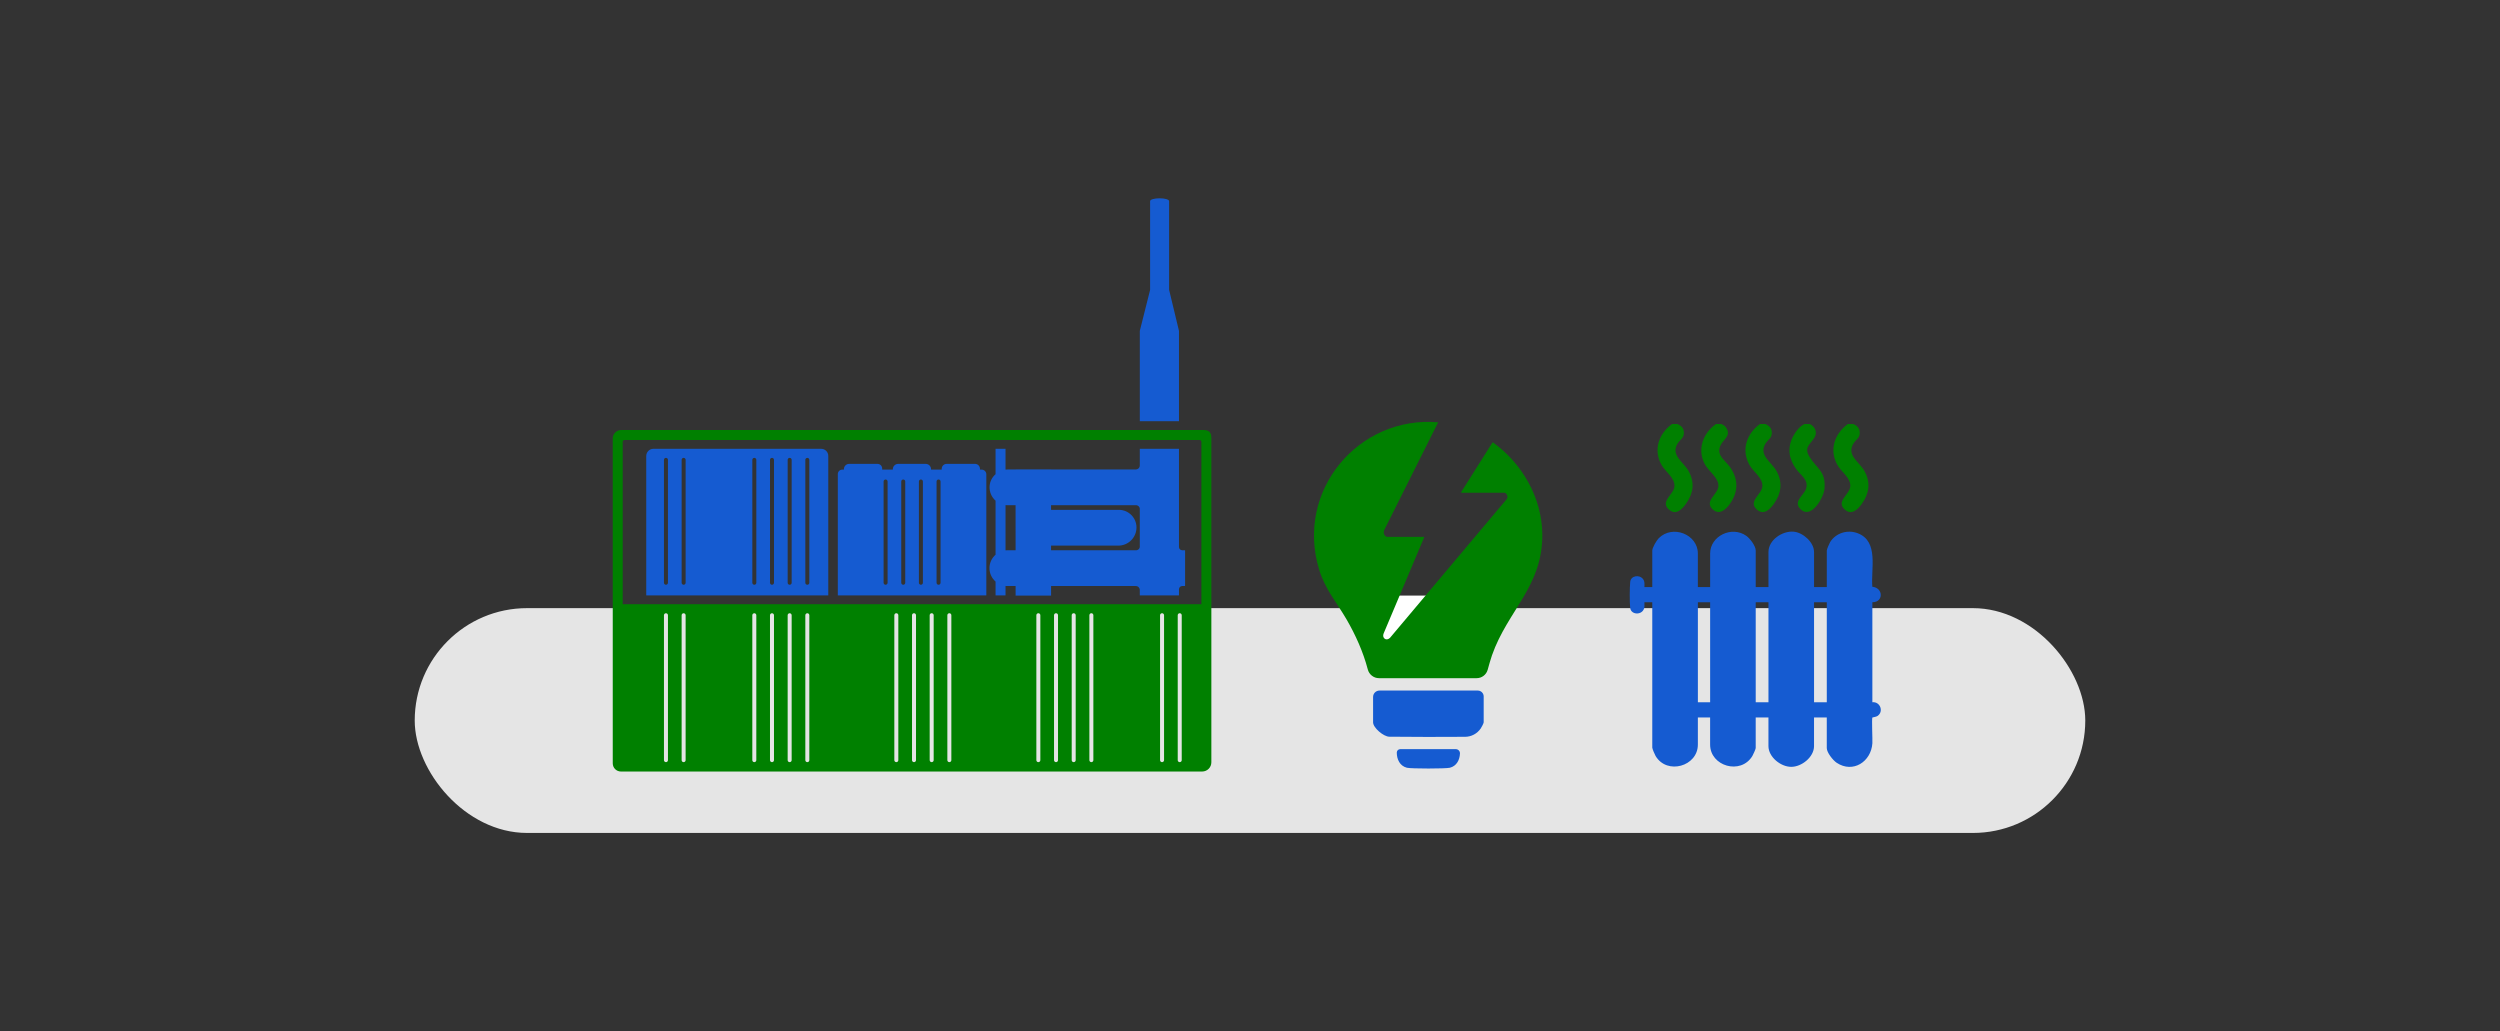 <?xml version="1.0" encoding="UTF-8"?>
<svg id="a" data-name="Layer 1" xmlns="http://www.w3.org/2000/svg" viewBox="0 0 400 165">
  <rect x="0" y="0" width="400" height="165" fill="#333333" stroke="none"/>
  <rect x="66.355" y="97.302" width="267.29" height="35.97" rx="17.985" ry="17.985" fill="#e5e5e5"/>
  <g id="b" data-name="c">
    <g>
      <g>
        <path d="M103.4,95.265h29.124v-22.321c0-.628-.509-1.136-1.136-1.136h-26.838c-.635,0-1.15.515-1.15,1.15,0,0,0,22.307,0,22.307ZM128.853,73.577c0-.177.143-.32.32-.32s.32.143.32.32v19.665c0,.177-.143.32-.32.32s-.32-.143-.32-.32v-19.665ZM126.026,73.577c0-.177.143-.32.32-.32s.32.143.32.32v19.665c0,.177-.143.32-.32.32s-.32-.143-.32-.32v-19.665ZM123.198,73.577c0-.177.143-.32.32-.32s.32.143.32.32v19.665c0,.177-.143.32-.32.32s-.32-.143-.32-.32v-19.665ZM120.371,73.577c0-.177.143-.32.32-.32s.32.143.32.32v19.665c0,.177-.143.32-.32.32s-.32-.143-.32-.32v-19.665ZM109.061,73.577c0-.177.143-.32.32-.32s.32.143.32.32v19.665c0,.177-.143.32-.32.32s-.32-.143-.32-.32v-19.665ZM106.233,73.577c0-.177.143-.32.32-.32s.32.143.32.32v19.665c0,.177-.143.32-.32.32s-.32-.143-.32-.32v-19.665Z" fill="#155bd1"/>
        <path d="M188.635,52.942c-0-.001-0-.002-0-.004l-.929-3.867-.648-2.694h-0v-14.203c0-.001-.001-.001-.001-.001,0-.001.001-.002.001-.003,0-.244-.68-.443-1.52-.443s-1.52.198-1.52.443c0,.001.001.002.001.003-0.0.001-.001.001-.001.001v14.203c-0.0.001-0.0.002-0.0.004l-.677,2.69h0l-.972,3.867c-0.0.001-0.0.002-0.0.004v14.451h6.267v-14.452Z" fill="#155bd1"/>
      </g>
      <g>
        <path d="M192.58,68.803h-3.329c-0,0-.001-0-.001-0h-7.547c-0,0-.001 0-.001 0h-82.311c-.746,0-1.351.605-1.351,1.351v51.979c0,.724.587,1.311,1.311,1.311h92.991c.815,0,1.475-.661,1.475-1.475v-51.944c0-.746-.315-1.221-1.236-1.221ZM106.873,121.625c0,.177-.143.32-.32.32s-.32-.143-.32-.32v-23.187c0-.177.143-.32.32-.32s.32.143.32.32v23.187ZM109.7,121.625c0,.177-.143.32-.32.32s-.32-.143-.32-.32v-23.187c0-.177.143-.32.32-.32s.32.143.32.32v23.187ZM121.01,121.625c0,.177-.143.32-.32.32s-.32-.143-.32-.32v-23.187c0-.177.143-.32.32-.32s.32.143.32.32v23.187ZM123.838,121.625c0,.177-.143.32-.32.32s-.32-.143-.32-.32v-23.187c0-.177.143-.32.32-.32s.32.143.32.32v23.187ZM126.665,121.625c0,.177-.143.32-.32.32s-.32-.143-.32-.32v-23.187c0-.177.143-.32.32-.32s.32.143.32.32v23.187ZM129.493,121.625c0,.177-.143.32-.32.32s-.32-.143-.32-.32v-23.187c0-.177.143-.32.32-.32s.32.143.32.32v23.187ZM143.733,121.625c0,.177-.143.32-.32.32s-.32-.143-.32-.32v-23.19c0-.177.143-.32.32-.32s.32.143.32.32v23.19ZM146.561,121.625c0,.177-.143.32-.32.32-.177,0-.32-.143-.32-.32v-23.19c0-.177.143-.32.32-.32.177,0,.32.143.32.32v23.19ZM149.388,121.625c0,.177-.143.32-.32.32-.177,0-.32-.143-.32-.32v-23.19c0-.177.143-.32.32-.32.177,0,.32.143.32.32v23.19ZM152.216,121.625c0,.177-.143.32-.32.32-.177,0-.32-.143-.32-.32v-23.19c0-.177.143-.32.32-.32.177,0,.32.143.32.32v23.19ZM166.456,121.625c0,.177-.143.32-.32.32s-.32-.143-.32-.32v-23.19c0-.177.143-.32.32-.32s.32.143.32.32v23.19ZM169.284,121.625c0,.177-.143.32-.32.32s-.32-.143-.32-.32v-23.19c0-.177.143-.32.32-.32s.32.143.32.32v23.19ZM172.111,121.625c0,.177-.143.32-.32.32s-.32-.143-.32-.32v-23.19c0-.177.143-.32.32-.32s.32.143.32.32v23.19ZM174.939,121.625c0,.177-.143.32-.32.32s-.32-.143-.32-.32v-23.19c0-.177.143-.32.32-.32s.32.143.32.32v23.19ZM186.249,121.625c0,.177-.143.32-.32.32-.177,0-.32-.143-.32-.32v-23.19c0-.177.143-.32.32-.32.177,0,.32.143.32.32v23.19ZM189.076,121.625c0,.177-.143.32-.32.32-.177,0-.32-.143-.32-.32v-23.19c0-.177.143-.32.32-.32.177,0,.32.143.32.32v23.19ZM192.222,95.334h-.001v1.34h-24.047v-0h-5.677v0h-62.866v-1.41h.002v-24.561c0-.169.137-.306.306-.306h3.151c.001,0,.001 0.0.002 0h30.18c.001,0,.002-0.0.003-0h11.112c.001,0,.002 0.0.003 0h2.995c.001,0,.002-0.0.003-0h11.152c.001,0,.002 0.0.003 0h3.085c.001,0,.002-0.0.003-0h20.086c.001,0,.002 0.0.003 0h7.629c.001,0,.002-0.0.003-0h2.573c.163,0,.295.132.295.295v24.642Z" fill="green"/>
        <path d="M189.562,88.041h-.409c-.286,0-.518-.232-.518-.518v-15.715h-6.267v2.665c0,.352-.285.637-.637.637h-13.563v-.005h-5.677v.005h-1.188c-.142,0-.281.013-.419.032v-3.334h-1.594v4.061c-.545.481-.909,1.155-.956,1.925-.055.921.326,1.754.956,2.314v8.646c-.597.524-.975,1.291-.975,2.148s.378,1.623.975,2.148v2.214h1.594v-1.515c.096.01.194.015.293.015h1.318l0,1.529h5.677l-0-1.529h13.56c.351,0,.635.284.635.635v.865h6.267v-.977c0-.289.234-.523.523-.523h.416c.022,0,.04-.018.04-.039v-5.632c0-.028-.023-.052-.052-.052ZM161.178,88.041c-.099,0-.197.005-.293.015v-7.239c.101.011.203.016.307.016h1.301l.002,7.208h-1.317ZM182.368,87.456c0,.323-.262.585-.585.585h-13.612l-0-.742h10.76c1.605,0,2.906-1.301,2.906-2.906,0-1.556-1.262-2.818-2.818-2.818h-10.85l-0-.742h13.6c.33,0,.598.268.598.598v6.025Z" fill="#155bd1"/>
      </g>
      <path d="M157.062,75.139h-.252c-.008,0-.015-.007-.015-.015v-.114c0-.436-.354-.79-.79-.79h-4.543c-.436,0-.789.353-.789.789v.115c0,.008-.007.015-.015.015h-1.672c-.008,0-.015-.007-.015-.015v-.047c0-.473-.384-.857-.857-.857h-1.373c-0,0-0-0-0-0h-1.624c-0,0-0.0 0-0.0 0h-1.41c-.473,0-.857.384-.857.857v.047c0,.008-.007.015-.015.015h-1.672c-.008,0-.015-.007-.015-.015v-.16c0-.411-.333-.744-.744-.744h-4.543c-.461,0-.835.374-.835.835v.07c0,.008-.007.015-.015.015h-.249c-.394,0-.714.319-.714.714v19.412h23.763v-19.379c0-.413-.334-.747-.747-.747ZM142.015,93.242c0,.177-.143.32-.32.32-.176,0-.32-.143-.32-.32v-16.204c0-.176.143-.32.32-.32.177,0,.32.143.32.32v16.204ZM144.84,93.242c0,.177-.143.32-.32.32-.177,0-.32-.143-.32-.32v-16.204c0-.176.143-.32.32-.32.176,0,.32.143.32.32v16.204ZM147.664,93.242c0,.177-.143.32-.32.32s-.32-.143-.32-.32v-16.204c0-.176.143-.32.32-.32s.32.143.32.32v16.204ZM150.488,93.242c0,.177-.143.32-.32.32-.176,0-.32-.143-.32-.32v-16.204c0-.176.143-.32.32-.32.177,0,.32.143.32.32v16.204Z" fill="#155bd1"/>
    </g>
  </g>
  <rect x="219.693" y="95.293" width="9.978" height="8.024" fill="#fff"/>
  <g id="c">
    <g>
      <path d="M236.443,110.488c.522,0,.946.423.946.946v4.138c-.01.184-.376.845-.471.982-.573.834-1.498,1.327-2.495,1.335-3.933.029-8.186.029-12.144-.017-.91-.008-2.586-1.431-2.586-2.3v-4.058c0-.567.46-1.026,1.026-1.026h15.723Z" fill="#155bd1"/>
      <path d="M232.932,119.864c.383,0,.68.324.663.707-.047,1.02-.532,1.992-1.616,2.268-.655.167-6.212.169-6.874,0-1.142-.291-1.619-1.354-1.62-2.433-0-.301.254-.542.554-.542h8.893Z" fill="#155bd1"/>
    </g>
    <path d="M238.824,70.755l-5.033,7.975c-.03.048.004.11.061.11h6.825c.433,0,.726.792.336,1.09l-18.595,22.101c-.003.004-.006.007-.01.01l-.137.111c-.133.108-.304.158-.475.14-.107-.012-.21-.057-.287-.132-.218-.21-.254-.486-.127-.812l6.472-15.349c.02-.047-.015-.1-.066-.1h-5.796c-.41-.009-.792-.571-.473-1.181l8.458-16.896c.048-.101.095-.18.142-.251-12.707-1.108-22.938,10.927-19.044,23.605.962,3.132,2.779,5.184,4.366,7.915,1.436,2.473,2.672,5.213,3.403,8.013.215.823.948,1.403,1.799,1.403h1.109v.002h13.448v-.002h1.068c.814,0,1.526-.54,1.753-1.321.223-.769.422-1.558.686-2.313,2.536-7.258,8.149-11.051,8.063-19.415-.06-5.814-3.245-11.364-7.946-14.703Z" fill="green"/>
  </g>
  <g id="d" data-name="c">
    <g>
      <path d="M271.661,93.929h1.961v-5.372c0-2.81,3.481-4.477,5.796-2.816.583.418,1.497,1.612,1.497,2.346v5.842h2.039v-5.607c0-1.924,2.218-3.412,4.037-3.253,1.488.129,3.256,1.696,3.256,3.253v5.607h2.039v-5.842c0-.191.405-1.143.534-1.349.923-1.484,2.811-2.039,4.428-1.417,3.401,1.308,2.069,5.748,2.327,8.56,1.767.16,1.825,2.482.004,2.479l-0,15.999c1.237-.133,1.866,1.48.824,2.196-.231.159-.788.21-.816.243-.133.157.032,3.544-.005,4.113-.193,2.975-3.129,4.863-5.721,3.126-.591-.396-1.576-1.634-1.576-2.346v-4.901h-2.039v4.588c0,1.749-1.971,3.317-3.647,3.317s-3.647-1.568-3.647-3.317v-4.588h-2.039v4.901c0,.159-.418,1.08-.534,1.27-1.871,3.079-6.76,1.624-6.76-1.819v-4.352h-1.961v4.352c0,3.458-4.924,4.891-6.76,1.819-.13-.217-.534-1.149-.534-1.348v-23.252h-1.255c-.019.242.028.508 0.0.745-.164,1.389-2.153,1.354-2.279.162-.103-.974-.09-3.178.001-4.165.092-.994,1.452-1.218,2.042-.466.323.411.232.802.236,1.294h1.255v-5.842c0-.459.682-1.617,1.02-1.96,2.212-2.244,6.273-.631,6.273,2.431v5.372h0ZM273.622,96.361h-1.961v15.998h1.961s0-15.998,0-15.998ZM280.915,96.361v15.998h2.039v-15.998s-2.039,0-2.039,0ZM290.248,96.361v15.998h2.039v-15.998s-2.039,0-2.039,0Z" fill="#155bd1"/>
      <g>
        <path d="M268.376,67.838c.74.31,1.127.807,1.033,1.64-.07.624-.665.953-.978,1.457-1.199,1.928.955,2.952,1.775,4.483.978,1.823.732,3.534-.441,5.179-.63.884-1.609,1.902-2.705.956-1.539-1.328.775-2.43.852-3.744.08-1.373-1.436-2.279-2.084-3.45-1.326-2.396-.424-4.989,1.704-6.521,0,0,.844,0,.844,0Z" fill="green"/>
        <path d="M282.443,67.838c.74.31,1.127.807,1.033,1.64-.07.624-.665.953-.978,1.457-1.199,1.928.955,2.952,1.775,4.483.978,1.823.732,3.534-.441,5.179-.63.884-1.609,1.902-2.705.956-1.539-1.328.775-2.43.852-3.744.08-1.373-1.436-2.279-2.084-3.45-1.326-2.396-.424-4.989,1.704-6.521,0,0,.844,0,.844,0Z" fill="green"/>
        <path d="M289.571,67.838c.835.42,1.267,1.329.735,2.184-.722,1.16-1.758,1.55-.717,3.18,1.181,1.849,2.563,2.243,2.33,4.982-.124,1.455-2.117,4.917-3.801,3.318-1.308-1.242.483-2.226.84-3.278.488-1.438-.862-2.186-1.583-3.188-1.166-1.62-1.426-3.353-.507-5.17.381-.754,1.088-1.678,1.859-2.029,0,0,.844,0,.844,0Z" fill="green"/>
        <path d="M296.511,67.838c.74.31,1.127.807,1.033,1.64-.07.624-.665.953-.978,1.457-1.199,1.928.955,2.952,1.775,4.483.978,1.823.732,3.534-.441,5.179-.63.884-1.609,1.902-2.705.956-1.539-1.328.775-2.43.852-3.744.08-1.373-1.436-2.279-2.084-3.45-1.326-2.396-.424-4.989,1.704-6.521,0,0,.844,0,.844,0Z" fill="green"/>
        <path d="M275.409,67.838c.351.185.543.238.773.586.885,1.34-.525,1.889-.948,2.936-.615,1.521.766,2.261,1.527,3.319,1.391,1.933,1.411,3.969.039,5.919-.616.876-1.647,1.869-2.707.955-1.54-1.328.778-2.46.852-3.744.079-1.389-1.545-2.349-2.179-3.542-1.255-2.36-.291-4.976,1.799-6.429,0,0,.844,0,.844,0Z" fill="green"/>
      </g>
    </g>
  </g>
</svg>